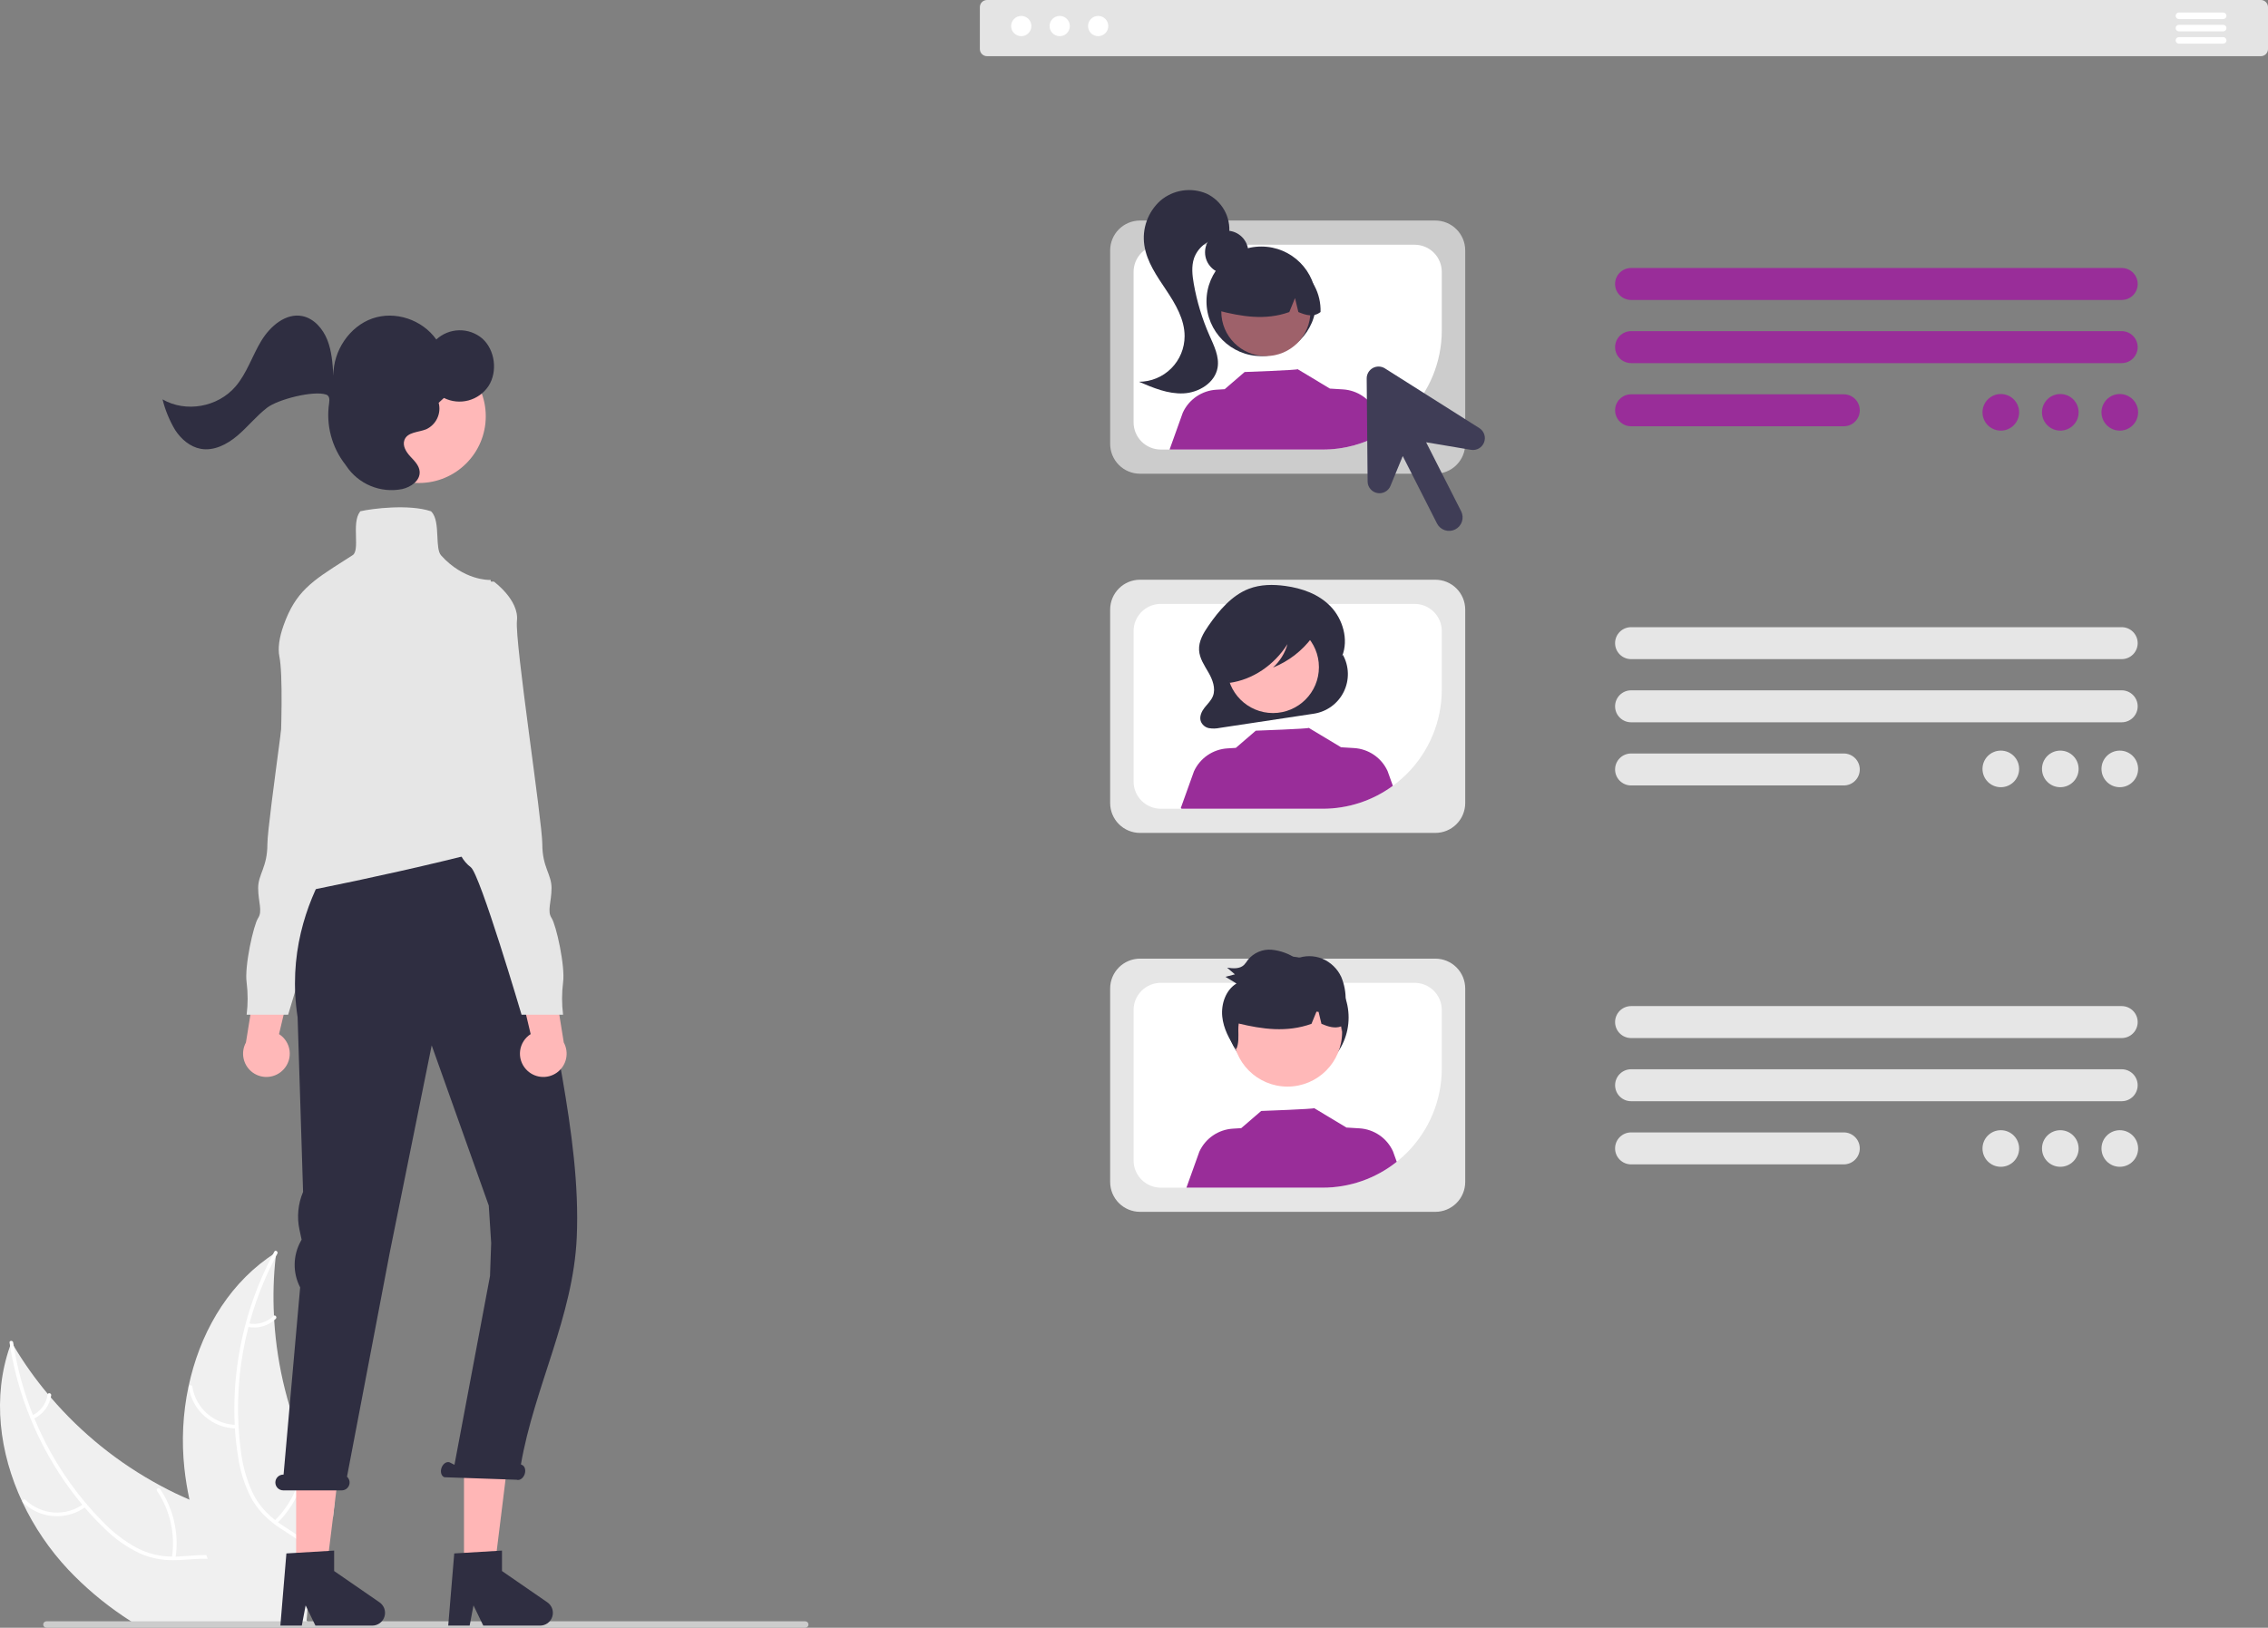 <svg width="397" height="285" viewBox="0 0 397 285" fill="none" xmlns="http://www.w3.org/2000/svg">
<rect x="0" y="0" width="397" height="285" fill="#808080" stroke="none"/>
<g clip-path="url(#clip0_3223_6828)">
<path d="M53.916 284.005C53.911 284.019 53.911 284.038 53.906 284.052H23.194C22.615 283.687 22.047 283.309 21.488 282.925C18.034 280.587 14.845 277.882 11.976 274.857C8.688 271.355 5.971 267.359 3.925 263.014C-0.127 254.377 -1.373 244.552 1.764 235.674L1.765 235.672L1.766 235.671L1.767 235.67L1.769 235.669C1.845 235.447 1.93 235.219 2.015 234.992C2.143 235.215 2.267 235.433 2.399 235.65L2.404 235.655C4.165 238.616 6.162 241.429 8.375 244.069V244.074C8.546 244.278 8.716 244.481 8.892 244.68L8.892 244.682L8.893 244.683L8.894 244.685L8.896 244.685C14.271 250.963 20.764 256.19 28.046 260.102C28.07 260.116 28.089 260.126 28.112 260.14C28.137 260.155 28.162 260.167 28.188 260.178C28.193 260.183 28.198 260.183 28.203 260.187C29.818 261.059 31.477 261.854 33.164 262.574V262.579C34.491 263.152 35.842 263.672 37.202 264.155C40.102 265.173 43.23 266.101 46.007 267.441C48.708 268.744 51.087 270.434 52.636 272.977C52.755 273.185 52.873 273.389 52.982 273.597L52.077 279.857L53.883 279.847L53.712 282.925L53.664 283.815L53.916 284.005Z" fill="#F0F0F0"/>
<path d="M46.333 284.053H45.684C45.623 283.674 45.561 283.3 45.49 282.926C45.306 281.902 45.056 280.892 44.741 279.9C44.599 279.455 44.438 279.019 44.253 278.589C43.206 276.136 41.405 273.981 38.742 273.262C37.966 273.056 37.169 272.943 36.367 272.925C34.78 272.859 33.169 273.063 31.591 273.148C31.202 273.167 30.809 273.181 30.43 273.176H30.42C28.368 273.21 26.333 272.8 24.454 271.974C22.134 270.864 20.021 269.365 18.208 267.542C17.022 266.407 15.894 265.212 14.829 263.962V263.957C14.687 263.801 14.55 263.64 14.412 263.474C11.903 260.462 9.71 257.199 7.868 253.739C6.929 251.99 6.085 250.191 5.342 248.351C5.332 248.334 5.324 248.317 5.318 248.299C3.655 244.24 2.463 240.004 1.764 235.675L1.764 235.673L1.765 235.671L1.767 235.67L1.769 235.67C1.731 235.476 1.703 235.277 1.674 235.083C1.612 234.68 2.252 234.662 2.309 235.064C2.338 235.263 2.366 235.452 2.399 235.651L2.404 235.656C3.076 239.802 4.205 243.86 5.768 247.759V247.763C5.849 247.962 5.93 248.156 6.01 248.351C8.235 253.742 11.28 258.757 15.038 263.219L15.043 263.228C15.08 263.276 15.123 263.318 15.166 263.365C15.168 263.367 15.169 263.37 15.17 263.372C15.171 263.375 15.171 263.377 15.171 263.38C15.175 263.375 15.175 263.38 15.175 263.38C16.052 264.417 16.971 265.411 17.928 266.377C19.698 268.246 21.752 269.824 24.013 271.055C25.901 272.022 27.991 272.531 30.112 272.542C30.325 272.542 30.539 272.547 30.752 272.542C30.922 272.542 31.093 272.537 31.264 272.528C32.87 272.452 34.5 272.248 36.116 272.277C36.851 272.291 37.584 272.367 38.306 272.504C39.492 272.758 40.611 273.26 41.589 273.976C42.568 274.693 43.383 275.608 43.983 276.661C44.586 277.679 45.066 278.765 45.414 279.896C45.532 280.265 45.632 280.639 45.731 281.018V281.022C45.883 281.629 46.016 282.244 46.13 282.864C46.135 282.884 46.138 282.905 46.139 282.926C46.21 283.3 46.272 283.679 46.333 284.053Z" fill="white"/>
<path d="M15.072 263.785C13.447 264.994 11.446 265.587 9.425 265.457C7.403 265.327 5.494 264.484 4.038 263.078C3.744 262.792 4.174 262.323 4.468 262.609C5.822 263.921 7.601 264.706 9.483 264.823C11.366 264.94 13.228 264.38 14.734 263.246C15.061 263 15.397 263.54 15.072 263.785Z" fill="white"/>
<path d="M30.086 272.738C30.722 268.65 29.793 264.473 27.483 261.039C27.254 260.699 27.794 260.362 28.023 260.702C30.42 264.279 31.378 268.628 30.707 272.88C30.643 273.286 30.022 273.141 30.086 272.738Z" fill="white"/>
<path d="M5.596 247.848C6.322 247.511 6.953 246.999 7.432 246.359C7.911 245.718 8.224 244.968 8.341 244.177C8.401 243.771 9.021 243.916 8.962 244.32C8.828 245.193 8.482 246.021 7.954 246.73C7.426 247.439 6.733 248.008 5.934 248.387C5.862 248.429 5.776 248.442 5.695 248.424C5.613 248.405 5.542 248.356 5.495 248.286C5.451 248.215 5.437 248.128 5.455 248.046C5.474 247.964 5.525 247.893 5.596 247.848Z" fill="white"/>
<path d="M58.55 263.224L58.289 265.625L54.142 265.563L53.517 269.891L53.408 270.635V270.639L52.981 273.599L52.076 279.858L53.882 279.849L53.711 282.927L53.664 283.817L53.915 284.006L53.972 284.054L53.991 284.068C53.939 284.172 53.882 284.276 53.825 284.385C53.858 284.271 53.882 284.167 53.906 284.054H41.907C41.684 283.68 41.466 283.306 41.253 282.927C39.401 279.707 37.769 276.366 36.367 272.926C36.282 272.713 36.191 272.5 36.116 272.282V272.278C34.869 269.131 33.882 265.888 33.163 262.58V262.575C32.774 260.764 32.478 258.934 32.277 257.092C31.764 252.332 32.002 247.521 32.983 242.835C32.991 242.812 32.998 242.788 33.002 242.764C34.893 233.82 39.504 225.552 46.807 220.315C47.11 220.088 47.423 219.875 47.74 219.666C47.745 219.662 47.745 219.662 47.75 219.662C47.75 219.662 47.751 219.662 47.752 219.661C47.752 219.661 47.753 219.661 47.753 219.66C47.754 219.66 47.754 219.659 47.754 219.659C47.754 219.658 47.754 219.658 47.754 219.657C47.953 219.529 48.148 219.401 48.347 219.273C48.318 219.529 48.285 219.785 48.261 220.041C47.879 223.461 47.777 226.907 47.958 230.344V230.353C47.963 230.619 47.977 230.884 47.996 231.154V231.163C48.513 239.421 50.555 247.512 54.019 255.028C54.025 255.048 54.033 255.067 54.043 255.085C54.052 255.108 54.062 255.127 54.071 255.151C55.367 257.946 56.864 260.644 58.55 263.224Z" fill="#F0F0F0"/>
<path d="M48.546 219.507C48.451 219.682 48.352 219.862 48.262 220.041C47.555 221.378 46.903 222.744 46.308 224.138C45.244 226.601 44.359 229.137 43.661 231.727C43.604 231.929 43.548 232.136 43.497 232.341C42.02 237.992 41.429 243.838 41.745 249.669C41.746 249.727 41.75 249.779 41.755 249.836C41.83 251.197 41.961 252.553 42.147 253.905C42.433 256.462 43.12 258.957 44.183 261.3C44.332 261.606 44.489 261.906 44.654 262.195C45.065 262.901 45.542 263.567 46.078 264.184C46.465 264.635 46.882 265.06 47.326 265.455C47.593 265.697 47.87 265.933 48.158 266.157C48.325 266.287 48.496 266.416 48.667 266.546C48.809 266.641 48.947 266.743 49.088 266.838C50.559 267.845 52.146 268.74 53.517 269.893L53.41 270.637C52.073 269.434 50.46 268.525 48.976 267.53C48.046 266.916 47.176 266.216 46.376 265.44C46.271 265.333 46.161 265.227 46.06 265.115C45.519 264.557 45.03 263.951 44.6 263.304C44.381 262.982 44.174 262.647 43.979 262.296C42.801 260.014 42.02 257.549 41.668 255.006C41.404 253.383 41.223 251.748 41.123 250.108C41.106 249.894 41.094 249.685 41.086 249.47C40.901 245.556 41.115 241.633 41.727 237.762C42.499 232.852 43.899 228.062 45.892 223.508C46.461 222.205 47.082 220.921 47.754 219.657C47.84 219.484 47.931 219.315 48.026 219.14C48.219 218.78 48.739 219.147 48.546 219.507Z" fill="white"/>
<path d="M41.427 250.115C39.402 250.103 37.447 249.372 35.911 248.053C34.375 246.733 33.359 244.911 33.043 242.912C32.981 242.508 33.608 242.392 33.67 242.797C33.96 244.659 34.907 246.356 36.34 247.582C37.772 248.807 39.596 249.481 41.482 249.481C41.892 249.482 41.834 250.116 41.427 250.115Z" fill="white"/>
<path d="M48.02 266.294C50.99 263.413 52.765 259.519 52.99 255.388C53.012 254.979 53.647 255.034 53.625 255.443C53.383 259.741 51.527 263.79 48.429 266.782C48.134 267.067 47.726 266.578 48.02 266.294Z" fill="white"/>
<path d="M43.462 231.692C44.245 231.859 45.057 231.83 45.826 231.607C46.595 231.384 47.296 230.973 47.866 230.412C48.158 230.124 48.566 230.613 48.276 230.9C47.643 231.516 46.868 231.969 46.019 232.217C45.17 232.466 44.274 232.503 43.407 232.326C43.324 232.316 43.248 232.275 43.194 232.211C43.141 232.147 43.113 232.064 43.118 231.981C43.125 231.897 43.166 231.82 43.23 231.765C43.295 231.711 43.379 231.685 43.462 231.692Z" fill="white"/>
<path d="M141.519 284.436C141.519 284.511 141.504 284.584 141.476 284.652C141.448 284.721 141.406 284.783 141.354 284.835C141.301 284.888 141.239 284.929 141.171 284.958C141.102 284.986 141.029 285 140.955 285H8.128C8.054 285 7.981 284.985 7.913 284.957C7.844 284.929 7.782 284.887 7.73 284.835C7.677 284.783 7.636 284.721 7.607 284.652C7.579 284.584 7.564 284.51 7.564 284.436C7.564 284.362 7.579 284.289 7.607 284.221C7.636 284.153 7.677 284.09 7.73 284.038C7.782 283.986 7.844 283.944 7.913 283.916C7.981 283.888 8.054 283.873 8.128 283.873H140.955C141.029 283.873 141.102 283.887 141.171 283.915C141.239 283.944 141.301 283.985 141.354 284.038C141.406 284.09 141.448 284.152 141.476 284.221C141.504 284.289 141.519 284.362 141.519 284.436Z" fill="#CCCCCC"/>
<path d="M371.39 52.521H285.513C285.145 52.521 284.781 52.449 284.44 52.309C284.1 52.168 283.791 51.962 283.531 51.702C283.27 51.442 283.064 51.134 282.923 50.794C282.782 50.454 282.709 50.09 282.709 49.722C282.709 49.355 282.782 48.99 282.923 48.651C283.064 48.311 283.27 48.002 283.531 47.742C283.791 47.482 284.1 47.276 284.44 47.136C284.781 46.995 285.145 46.923 285.513 46.924H371.39C371.758 46.923 372.122 46.995 372.463 47.136C372.803 47.276 373.112 47.482 373.372 47.742C373.633 48.002 373.84 48.311 373.981 48.651C374.122 48.99 374.194 49.355 374.194 49.722C374.194 50.09 374.122 50.454 373.981 50.794C373.84 51.134 373.633 51.442 373.372 51.702C373.112 51.962 372.803 52.168 372.463 52.309C372.122 52.449 371.758 52.521 371.39 52.521Z" fill="#992D99"/>
<path d="M371.388 63.578H285.512C284.77 63.577 284.058 63.281 283.534 62.757C283.009 62.232 282.715 61.521 282.715 60.779C282.715 60.038 283.009 59.326 283.534 58.801C284.058 58.277 284.77 57.981 285.512 57.98H371.388C372.131 57.981 372.842 58.277 373.367 58.801C373.891 59.326 374.186 60.038 374.186 60.779C374.186 61.521 373.891 62.232 373.367 62.757C372.842 63.281 372.131 63.577 371.388 63.578Z" fill="#992D99"/>
<path d="M322.737 74.636H285.512C284.77 74.635 284.058 74.34 283.534 73.815C283.009 73.29 282.715 72.579 282.715 71.838C282.715 71.096 283.009 70.385 283.534 69.86C284.058 69.335 284.77 69.04 285.512 69.039H322.737C323.106 69.039 323.47 69.111 323.81 69.251C324.151 69.391 324.46 69.597 324.72 69.858C324.981 70.117 325.187 70.426 325.328 70.766C325.469 71.106 325.542 71.47 325.542 71.838C325.542 72.206 325.469 72.57 325.328 72.909C325.187 73.249 324.981 73.558 324.72 73.818C324.46 74.078 324.151 74.284 323.81 74.424C323.47 74.565 323.106 74.637 322.737 74.636Z" fill="#992D99"/>
<path d="M371.388 115.407H285.512C284.769 115.407 284.056 115.113 283.531 114.588C283.006 114.063 282.711 113.351 282.711 112.609C282.711 111.867 283.006 111.155 283.531 110.63C284.056 110.105 284.769 109.811 285.512 109.811H371.388C372.131 109.811 372.843 110.105 373.368 110.63C373.894 111.155 374.189 111.867 374.189 112.609C374.189 113.351 373.894 114.063 373.368 114.588C372.843 115.113 372.131 115.407 371.388 115.407Z" fill="#E6E6E6"/>
<path d="M371.388 126.466H285.512C284.769 126.466 284.057 126.171 283.531 125.647C283.006 125.122 282.711 124.41 282.711 123.668C282.711 122.926 283.006 122.214 283.531 121.689C284.057 121.164 284.769 120.869 285.512 120.869H371.388C372.131 120.869 372.843 121.164 373.369 121.689C373.894 122.214 374.189 122.926 374.189 123.668C374.189 124.41 373.894 125.122 373.369 125.647C372.843 126.171 372.131 126.466 371.388 126.466Z" fill="#E6E6E6"/>
<path d="M322.737 137.525H285.512C284.769 137.525 284.057 137.23 283.531 136.705C283.006 136.18 282.711 135.469 282.711 134.726C282.711 133.984 283.006 133.272 283.531 132.747C284.057 132.223 284.769 131.928 285.512 131.928H322.737C323.105 131.927 323.47 131.999 323.81 132.14C324.15 132.28 324.459 132.486 324.72 132.746C324.98 133.006 325.187 133.315 325.328 133.655C325.469 133.994 325.542 134.358 325.542 134.726C325.542 135.094 325.469 135.458 325.328 135.798C325.187 136.138 324.98 136.447 324.72 136.707C324.459 136.966 324.15 137.172 323.81 137.313C323.47 137.453 323.105 137.525 322.737 137.525Z" fill="#E6E6E6"/>
<path d="M371.388 181.753H285.512C285.144 181.753 284.78 181.681 284.44 181.54C284.1 181.399 283.791 181.193 283.531 180.933C283.271 180.674 283.065 180.365 282.924 180.026C282.783 179.686 282.711 179.322 282.711 178.955C282.711 178.587 282.783 178.223 282.924 177.884C283.065 177.544 283.271 177.236 283.531 176.976C283.791 176.716 284.1 176.51 284.44 176.369C284.78 176.229 285.144 176.156 285.512 176.156H371.388C371.756 176.156 372.12 176.229 372.46 176.369C372.8 176.51 373.108 176.716 373.368 176.976C373.628 177.236 373.835 177.544 373.976 177.884C374.116 178.223 374.189 178.587 374.189 178.955C374.189 179.322 374.116 179.686 373.976 180.026C373.835 180.365 373.628 180.674 373.368 180.933C373.108 181.193 372.8 181.399 372.46 181.54C372.12 181.681 371.756 181.753 371.388 181.753Z" fill="#E6E6E6"/>
<path d="M371.388 192.812H285.512C284.77 192.811 284.058 192.516 283.534 191.991C283.009 191.466 282.715 190.755 282.715 190.013C282.715 189.272 283.009 188.561 283.534 188.036C284.058 187.511 284.77 187.216 285.512 187.215H371.388C372.131 187.216 372.842 187.511 373.367 188.036C373.891 188.561 374.186 189.272 374.186 190.013C374.186 190.755 373.891 191.466 373.367 191.991C372.842 192.516 372.131 192.811 371.388 192.812Z" fill="#E6E6E6"/>
<path d="M322.737 203.871H285.512C284.769 203.871 284.057 203.576 283.531 203.051C283.006 202.526 282.711 201.814 282.711 201.072C282.711 200.33 283.006 199.618 283.531 199.093C284.057 198.568 284.769 198.273 285.512 198.273H322.737C323.105 198.273 323.47 198.345 323.81 198.485C324.15 198.626 324.459 198.832 324.72 199.092C324.98 199.352 325.187 199.66 325.328 200C325.469 200.34 325.542 200.704 325.542 201.072C325.542 201.44 325.469 201.804 325.328 202.144C325.187 202.484 324.98 202.792 324.72 203.052C324.459 203.312 324.15 203.518 323.81 203.659C323.47 203.799 323.105 203.871 322.737 203.871Z" fill="#E6E6E6"/>
<path d="M251.252 145.834H199.552C198.167 145.833 196.838 145.282 195.859 144.303C194.879 143.324 194.328 141.997 194.326 140.612V106.724C194.328 105.339 194.879 104.012 195.859 103.033C196.838 102.054 198.167 101.504 199.552 101.502H251.252C252.637 101.504 253.965 102.054 254.945 103.033C255.925 104.012 256.476 105.339 256.478 106.724V140.612C256.476 141.997 255.925 143.324 254.945 144.303C253.965 145.282 252.637 145.833 251.252 145.834Z" fill="#E6E6E6"/>
<path d="M247.619 105.736H203.188C201.926 105.738 200.716 106.239 199.824 107.13C198.932 108.021 198.43 109.229 198.428 110.49V136.844C198.43 138.105 198.932 139.314 199.824 140.205C200.716 141.097 201.926 141.599 203.188 141.6H231.52C237.05 141.595 242.351 139.398 246.261 135.491C250.172 131.584 252.371 126.286 252.376 120.761V110.49C252.375 109.23 251.873 108.021 250.981 107.13C250.089 106.239 248.88 105.738 247.619 105.736Z" fill="white"/>
<path d="M235.062 114.646L234.929 114.885C236.111 111.974 235.036 108.388 232.928 106.193C230.82 103.999 227.888 102.995 225.002 102.597C222.86 102.302 220.636 102.31 218.598 103.094C215.648 104.23 213.394 106.859 211.512 109.594C210.651 110.844 209.805 112.27 209.891 113.834C209.97 115.285 210.832 116.516 211.538 117.747C212.244 118.978 212.833 120.505 212.327 121.848C212.025 122.649 211.387 123.225 210.869 123.88C210.352 124.535 209.926 125.42 210.176 126.242C210.287 126.556 210.478 126.837 210.729 127.055C210.981 127.274 211.286 127.424 211.613 127.49C212.246 127.595 212.894 127.58 213.521 127.445L229.973 124.961C231.091 124.792 232.151 124.356 233.064 123.689C233.976 123.022 234.714 122.145 235.214 121.132C235.714 120.118 235.961 118.999 235.935 117.87C235.908 116.741 235.609 115.634 235.062 114.646Z" fill="#2F2E41"/>
<path d="M222.827 124.847C227.269 124.847 230.87 121.249 230.87 116.81C230.87 112.372 227.269 108.773 222.827 108.773C218.384 108.773 214.783 112.372 214.783 116.81C214.783 121.249 218.384 124.847 222.827 124.847Z" fill="#FFB9B9"/>
<path d="M243.815 137.585C240.25 140.199 235.942 141.606 231.52 141.601H206.838C206.788 141.561 206.741 141.521 206.691 141.478L208.993 135.06C209.513 133.921 210.334 132.944 211.368 132.234C212.402 131.525 213.609 131.111 214.86 131.035L216.325 130.945L219.817 127.936C219.817 127.936 229.225 127.6 229.086 127.439L234.785 130.865L234.78 130.841L237.02 130.978C238.272 131.054 239.479 131.468 240.513 132.177C241.547 132.887 242.367 133.864 242.887 135.004L243.815 137.585Z" fill="#992D99"/>
<path d="M230.456 109.35C230.248 108.253 229.128 107.751 228.168 107.508C225.384 106.798 222.488 106.639 219.643 107.04C217.569 107.335 215.446 107.987 213.941 109.605C212.727 110.967 212.04 112.717 212.001 114.54C211.94 115.63 212.184 116.715 212.705 117.675C212.939 118.121 213.284 118.5 213.708 118.773C214.132 119.046 214.619 119.204 215.123 119.232L215.219 119.567C219.258 119.005 223.009 116.494 225.372 112.772C224.928 114.354 224.046 115.779 222.826 116.881C225.553 115.791 227.923 113.966 229.672 111.609C230.15 110.975 230.614 110.185 230.456 109.35Z" fill="#2F2E41"/>
<path d="M251.252 82.945H199.552C198.167 82.944 196.838 82.393 195.859 81.414C194.879 80.435 194.328 79.108 194.326 77.724V43.835C194.328 42.451 194.879 41.123 195.859 40.144C196.838 39.166 198.167 38.615 199.552 38.613H251.252C252.637 38.615 253.965 39.166 254.945 40.144C255.925 41.123 256.476 42.451 256.478 43.835V77.724C256.476 79.108 255.925 80.435 254.945 81.414C253.965 82.393 252.637 82.944 251.252 82.945Z" fill="#CCCCCC"/>
<path d="M247.619 42.848H203.188C201.926 42.849 200.717 43.35 199.824 44.242C198.932 45.133 198.43 46.341 198.428 47.601V73.956C198.43 75.217 198.932 76.425 199.824 77.317C200.716 78.208 201.926 78.71 203.188 78.712H231.52C237.05 78.707 242.352 76.51 246.263 72.603C250.173 68.696 252.372 63.398 252.376 57.872V47.601C252.375 46.341 251.873 45.133 250.981 44.241C250.089 43.35 248.88 42.849 247.619 42.848Z" fill="white"/>
<path d="M214.724 47.96C216.817 47.96 218.513 46.265 218.513 44.175C218.513 42.084 216.817 40.389 214.724 40.389C212.632 40.389 210.936 42.084 210.936 44.175C210.936 46.265 212.632 47.96 214.724 47.96Z" fill="#2F2E41"/>
<path d="M220.786 62.348C226.087 62.348 230.385 58.054 230.385 52.757C230.385 47.46 226.087 43.166 220.786 43.166C215.485 43.166 211.188 47.46 211.188 52.757C211.188 58.054 215.485 62.348 220.786 62.348Z" fill="#2F2E41"/>
<path d="M221.581 62.345C225.889 62.345 229.381 58.856 229.381 54.551C229.381 50.247 225.889 46.758 221.581 46.758C217.273 46.758 213.781 50.247 213.781 54.551C213.781 58.856 217.273 62.345 221.581 62.345Z" fill="#9E616A"/>
<path d="M226.878 46.608C225.512 45.775 223.946 45.325 222.345 45.303C220.745 45.282 219.168 45.691 217.78 46.488C216.391 47.284 215.243 48.438 214.454 49.83C213.665 51.222 213.264 52.8 213.295 54.399C217.269 55.396 221.444 56.159 225.683 54.637L226.684 52.19L227.274 54.639C228.565 55.166 229.859 55.612 231.153 54.634C231.206 53.039 230.839 51.459 230.089 50.05C229.339 48.642 228.232 47.455 226.878 46.608Z" fill="#2F2E41"/>
<path d="M211.196 33.899C209.866 33.332 208.403 33.148 206.973 33.368C205.544 33.588 204.204 34.203 203.107 35.144C202.033 36.112 201.216 37.33 200.728 38.69C200.24 40.05 200.096 41.51 200.309 42.939C200.739 45.845 202.507 48.348 204.137 50.793C205.767 53.239 207.36 55.918 207.358 58.856C207.357 60.972 206.516 63.001 205.019 64.499C203.523 65.996 201.493 66.839 199.375 66.844C201.861 67.913 204.455 69.003 207.158 68.876C209.861 68.749 212.695 67.013 213.136 64.345C213.453 62.423 212.51 60.548 211.722 58.766C210.44 55.861 209.513 52.813 208.962 49.687C208.699 48.194 208.528 46.626 209.015 45.191C209.402 44.128 210.122 43.217 211.067 42.593C212.012 41.969 213.132 41.666 214.263 41.727L215.156 40.924C215.309 39.487 215.01 38.038 214.3 36.779C213.59 35.52 212.505 34.513 211.196 33.899Z" fill="#2F2E41"/>
<path d="M242.214 75.759C238.985 77.697 235.288 78.719 231.52 78.713H204.783L204.74 78.678L207.042 72.258C207.562 71.118 208.383 70.142 209.417 69.433C210.451 68.724 211.658 68.31 212.909 68.234L214.374 68.145L217.865 65.135C217.865 65.135 227.274 64.797 227.134 64.637L232.833 68.062L232.829 68.041L235.069 68.178C236.321 68.252 237.528 68.666 238.562 69.375C239.596 70.084 240.417 71.061 240.936 72.201L242.214 75.759Z" fill="#992D99"/>
<path d="M251.252 212.18H199.552C198.167 212.178 196.838 211.628 195.859 210.649C194.879 209.67 194.328 208.342 194.326 206.958V173.069C194.328 171.685 194.879 170.358 195.859 169.379C196.838 168.4 198.167 167.849 199.552 167.848H251.252C252.637 167.849 253.965 168.4 254.945 169.379C255.925 170.358 256.476 171.685 256.478 173.069V206.958C256.476 208.342 255.925 209.67 254.945 210.649C253.965 211.628 252.637 212.178 251.252 212.18Z" fill="#E6E6E6"/>
<path d="M247.619 172.082H203.188C201.926 172.083 200.716 172.584 199.824 173.476C198.932 174.367 198.43 175.575 198.428 176.836V203.19C198.43 204.451 198.932 205.66 199.824 206.551C200.716 207.443 201.926 207.944 203.188 207.946H231.52C237.05 207.941 242.351 205.743 246.262 201.836C250.172 197.929 252.371 192.632 252.376 187.107V176.836C252.375 175.575 251.873 174.367 250.981 173.476C250.089 172.585 248.88 172.083 247.619 172.082Z" fill="white"/>
<path d="M225.364 188.847C231.274 188.847 236.066 184.06 236.066 178.154C236.066 172.248 231.274 167.461 225.364 167.461C219.453 167.461 214.662 172.248 214.662 178.154C214.662 184.06 219.453 188.847 225.364 188.847Z" fill="#2F2E41"/>
<path d="M225.369 190.252C230.649 190.252 234.929 185.975 234.929 180.699C234.929 175.423 230.649 171.146 225.369 171.146C220.089 171.146 215.809 175.423 215.809 180.699C215.809 185.975 220.089 190.252 225.369 190.252Z" fill="#FFB8B8"/>
<path d="M244.491 203.415C240.808 206.353 236.233 207.951 231.52 207.947H207.678L209.939 201.642C210.46 200.503 211.281 199.526 212.314 198.817C213.348 198.107 214.555 197.693 215.806 197.617L217.271 197.527L220.763 194.518C220.763 194.518 230.171 194.182 230.032 194.021L235.731 197.447L235.726 197.423L237.966 197.56C239.218 197.636 240.425 198.05 241.459 198.759C242.493 199.469 243.314 200.446 243.833 201.586L244.491 203.415Z" fill="#992D99"/>
<path d="M235.455 177.349C235.522 176.636 235.553 175.92 235.547 175.204C235.586 173.787 235.327 172.378 234.785 171.068C234.119 169.618 232.931 168.471 231.457 167.856C229.997 167.267 228.364 167.269 226.905 167.86C225.621 166.977 224.133 166.436 222.581 166.287C221.804 166.225 221.023 166.351 220.305 166.655C219.588 166.96 218.954 167.433 218.459 168.035C218.247 168.367 218.006 168.68 217.739 168.97C216.975 169.677 215.814 169.575 214.799 169.43C215.254 169.82 215.71 170.21 216.165 170.6C215.614 170.744 215.063 170.888 214.512 171.032C215.155 171.422 215.798 171.811 216.441 172.201C214.574 173.321 213.725 175.765 213.949 177.986C214.161 180.087 215.177 182.009 216.391 183.718C216.875 182.696 216.771 181.475 216.763 180.324C216.758 179.951 216.781 179.579 216.831 179.209C220.934 180.192 225.221 180.822 229.568 179.261L230.441 177.128C230.563 177.141 230.686 177.152 230.808 177.165L231.314 179.263C232.46 179.731 233.608 180.141 234.757 179.711C234.813 180.035 234.846 180.366 234.872 180.683C234.971 180.303 235.056 179.92 235.133 179.536C235.285 179.454 235.431 179.361 235.568 179.258C235.596 178.62 235.558 177.98 235.455 177.349Z" fill="#2F2E41"/>
<path d="M395.752 9.837H172.767C172.435 9.837 172.118 9.705 171.884 9.471C171.65 9.237 171.518 8.92 171.518 8.589V1.248C171.518 0.917 171.65 0.6 171.884 0.366C172.118 0.132 172.435 0 172.767 0H395.752C396.083 0 396.4 0.132 396.634 0.366C396.869 0.6 397 0.917 397.001 1.248V8.589C397 8.92 396.869 9.237 396.634 9.471C396.4 9.705 396.083 9.837 395.752 9.837Z" fill="#E4E4E4"/>
<path d="M178.765 6.333C179.745 6.333 180.539 5.539 180.539 4.561C180.539 3.582 179.745 2.789 178.765 2.789C177.786 2.789 176.992 3.582 176.992 4.561C176.992 5.539 177.786 6.333 178.765 6.333Z" fill="white"/>
<path d="M185.496 6.333C186.475 6.333 187.269 5.539 187.269 4.561C187.269 3.582 186.475 2.789 185.496 2.789C184.517 2.789 183.723 3.582 183.723 4.561C183.723 5.539 184.517 6.333 185.496 6.333Z" fill="white"/>
<path d="M192.226 6.333C193.206 6.333 194 5.539 194 4.561C194 3.582 193.206 2.789 192.226 2.789C191.247 2.789 190.453 3.582 190.453 4.561C190.453 5.539 191.247 6.333 192.226 6.333Z" fill="white"/>
<path d="M389.157 3.341H381.406C381.254 3.341 381.108 3.28 381 3.173C380.893 3.065 380.832 2.919 380.832 2.767C380.832 2.615 380.893 2.469 381 2.361C381.108 2.254 381.254 2.193 381.406 2.193H389.157C389.309 2.193 389.455 2.254 389.563 2.361C389.671 2.469 389.731 2.615 389.731 2.767C389.731 2.919 389.671 3.065 389.563 3.173C389.455 3.28 389.309 3.341 389.157 3.341Z" fill="white"/>
<path d="M389.157 5.493H381.406C381.331 5.493 381.256 5.478 381.186 5.449C381.117 5.421 381.054 5.378 381 5.325C380.947 5.272 380.905 5.208 380.876 5.139C380.847 5.069 380.832 4.995 380.832 4.919C380.832 4.844 380.847 4.769 380.876 4.7C380.905 4.63 380.947 4.567 381 4.514C381.054 4.46 381.117 4.418 381.186 4.389C381.256 4.361 381.331 4.346 381.406 4.346H389.157C389.232 4.346 389.307 4.361 389.377 4.389C389.446 4.418 389.51 4.46 389.563 4.514C389.616 4.567 389.658 4.63 389.687 4.7C389.716 4.769 389.731 4.844 389.731 4.919C389.731 4.995 389.716 5.069 389.687 5.139C389.658 5.208 389.616 5.272 389.563 5.325C389.51 5.378 389.446 5.421 389.377 5.449C389.307 5.478 389.232 5.493 389.157 5.493Z" fill="white"/>
<path d="M389.157 7.643H381.406C381.254 7.643 381.108 7.583 381 7.475C380.893 7.368 380.832 7.222 380.832 7.07C380.832 6.918 380.893 6.772 381 6.664C381.108 6.557 381.254 6.496 381.406 6.496H389.157C389.309 6.496 389.455 6.557 389.563 6.664C389.671 6.772 389.731 6.918 389.731 7.07C389.731 7.222 389.671 7.368 389.563 7.475C389.455 7.583 389.309 7.643 389.157 7.643Z" fill="white"/>
<path d="M350.23 75.399C352.002 75.399 353.437 73.964 353.437 72.195C353.437 70.425 352.002 68.99 350.23 68.99C348.459 68.99 347.023 70.425 347.023 72.195C347.023 73.964 348.459 75.399 350.23 75.399Z" fill="#992D99"/>
<path d="M360.644 75.399C362.416 75.399 363.851 73.964 363.851 72.195C363.851 70.425 362.416 68.99 360.644 68.99C358.873 68.99 357.438 70.425 357.438 72.195C357.438 73.964 358.873 75.399 360.644 75.399Z" fill="#992D99"/>
<path d="M371.058 75.399C372.83 75.399 374.265 73.964 374.265 72.195C374.265 70.425 372.83 68.99 371.058 68.99C369.287 68.99 367.852 70.425 367.852 72.195C367.852 73.964 369.287 75.399 371.058 75.399Z" fill="#992D99"/>
<path d="M350.23 137.832C352.002 137.832 353.437 136.398 353.437 134.628C353.437 132.858 352.002 131.424 350.23 131.424C348.459 131.424 347.023 132.858 347.023 134.628C347.023 136.398 348.459 137.832 350.23 137.832Z" fill="#E6E6E6"/>
<path d="M360.644 137.832C362.416 137.832 363.851 136.398 363.851 134.628C363.851 132.858 362.416 131.424 360.644 131.424C358.873 131.424 357.438 132.858 357.438 134.628C357.438 136.398 358.873 137.832 360.644 137.832Z" fill="#E6E6E6"/>
<path d="M371.058 137.832C372.83 137.832 374.265 136.398 374.265 134.628C374.265 132.858 372.83 131.424 371.058 131.424C369.287 131.424 367.852 132.858 367.852 134.628C367.852 136.398 369.287 137.832 371.058 137.832Z" fill="#E6E6E6"/>
<path d="M350.23 204.295C352.002 204.295 353.437 202.861 353.437 201.091C353.437 199.321 352.002 197.887 350.23 197.887C348.459 197.887 347.023 199.321 347.023 201.091C347.023 202.861 348.459 204.295 350.23 204.295Z" fill="#E6E6E6"/>
<path d="M360.644 204.295C362.416 204.295 363.851 202.861 363.851 201.091C363.851 199.321 362.416 197.887 360.644 197.887C358.873 197.887 357.438 199.321 357.438 201.091C357.438 202.861 358.873 204.295 360.644 204.295Z" fill="#E6E6E6"/>
<path d="M371.058 204.295C372.83 204.295 374.265 202.861 374.265 201.091C374.265 199.321 372.83 197.887 371.058 197.887C369.287 197.887 367.852 199.321 367.852 201.091C367.852 202.861 369.287 204.295 371.058 204.295Z" fill="#E6E6E6"/>
<path d="M258.951 74.957L242.42 64.5C242.105 64.3 241.741 64.189 241.368 64.179C240.994 64.168 240.625 64.258 240.298 64.44C239.972 64.621 239.7 64.887 239.513 65.21C239.325 65.532 239.227 65.9 239.231 66.273L239.393 84.305C239.397 84.784 239.567 85.247 239.875 85.615C240.182 85.983 240.607 86.234 241.078 86.325C241.549 86.416 242.037 86.341 242.459 86.113C242.881 85.885 243.211 85.519 243.393 85.076L245.544 79.848L251.541 91.661C251.826 92.22 252.321 92.643 252.918 92.838C253.514 93.032 254.164 92.982 254.724 92.698C255.284 92.414 255.708 91.92 255.904 91.324C256.099 90.728 256.05 90.079 255.767 89.519L249.634 77.438L257.494 78.76C257.967 78.839 258.453 78.753 258.87 78.515C259.287 78.277 259.608 77.902 259.78 77.454C259.951 77.007 259.963 76.513 259.811 76.058C259.66 75.603 259.356 75.214 258.951 74.957Z" fill="#3F3D56"/>
<path d="M49.653 187.228C50.055 186.791 50.356 186.272 50.535 185.706C50.714 185.141 50.766 184.543 50.689 183.955C50.612 183.367 50.407 182.804 50.088 182.303C49.769 181.803 49.344 181.379 48.844 181.061L52.17 167.035L45.129 169.606L43.05 182.531C42.57 183.406 42.429 184.428 42.653 185.401C42.876 186.374 43.449 187.231 44.263 187.81C45.077 188.389 46.075 188.649 47.069 188.542C48.062 188.435 48.982 187.967 49.653 187.228Z" fill="#FFB8B8"/>
<path d="M66.585 128.454L63.76 135.715C63.76 135.715 64.971 142.975 62.952 144.589C60.934 146.202 61.741 146.202 61.741 147.412C61.672 148.28 61.42 149.124 61.003 149.889C60.585 150.653 60.012 151.321 59.319 151.849C57.704 153.06 50.438 177.665 50.438 177.665H43.171C43.406 175.79 43.406 173.893 43.171 172.018C42.767 169.194 44.382 161.934 45.19 160.724C45.997 159.513 45.19 157.9 45.19 155.48C45.19 153.06 46.804 151.849 46.804 147.816C46.804 143.782 51.649 112.32 51.245 108.689C50.841 105.059 55.282 101.832 55.282 101.832H59.319L66.585 128.454Z" fill="#E6E6E6"/>
<path d="M51.838 275.571H57.069L59.558 255.412H51.838L51.838 275.571Z" fill="#FFB6B6"/>
<path d="M50.132 271.991L58.488 271.492V275.07L66.433 280.552C66.826 280.823 67.121 281.212 67.277 281.662C67.432 282.113 67.439 282.601 67.297 283.056C67.156 283.511 66.872 283.909 66.488 284.191C66.104 284.473 65.639 284.626 65.162 284.626H55.214L53.499 281.087L52.829 284.626H49.078L50.132 271.991Z" fill="#2F2E41"/>
<path d="M81.219 275.571H86.45L88.939 255.412H81.219L81.219 275.571Z" fill="#FFB6B6"/>
<path d="M79.513 271.991L87.869 271.492V275.07L95.814 280.552C96.206 280.823 96.502 281.212 96.657 281.662C96.813 282.113 96.82 282.601 96.678 283.056C96.537 283.511 96.253 283.909 95.869 284.191C95.484 284.473 95.02 284.626 94.543 284.626H84.594L82.88 281.087L82.21 284.626H78.459L79.513 271.991Z" fill="#2F2E41"/>
<path d="M49.582 258.187H49.638L52.54 225.409C51.889 224.154 51.559 222.758 51.578 221.345C51.598 219.932 51.967 218.546 52.653 217.31L52.797 217.049L52.423 215.32C51.944 213.097 52.163 210.782 53.053 208.689L52.096 178.114C48.743 156.403 64.721 142.244 64.721 142.244H88.657L93.795 159.885C95.725 178.667 101.758 198.422 100.959 216.63C100.351 230.481 93.514 242.912 91.185 256.401L91.332 256.476C91.861 256.658 92.088 257.391 91.839 258.112C91.59 258.833 90.959 259.269 90.43 259.087L77.79 258.648C77.26 258.465 77.033 257.733 77.282 257.012C77.531 256.291 78.162 255.854 78.692 256.036L79.551 256.471L85.774 223.421L85.978 217.644L85.559 211.09L75.565 183.03L68.231 219.282L60.74 258.552C60.946 258.738 61.091 258.984 61.156 259.255C61.22 259.526 61.2 259.81 61.1 260.069C60.999 260.329 60.822 260.552 60.592 260.709C60.362 260.866 60.089 260.95 59.81 260.949H49.582C49.4 260.949 49.22 260.913 49.053 260.844C48.885 260.775 48.733 260.673 48.604 260.545C48.476 260.416 48.374 260.264 48.304 260.096C48.235 259.929 48.199 259.749 48.199 259.568C48.199 259.387 48.235 259.207 48.304 259.039C48.374 258.872 48.476 258.72 48.604 258.591C48.733 258.463 48.885 258.361 49.053 258.292C49.22 258.222 49.4 258.187 49.582 258.187Z" fill="#2F2E41"/>
<path d="M47.598 156.99C46.812 156.99 46.366 156.836 46.193 156.506C45.94 156.021 46.38 155.388 46.889 154.655C47.267 154.176 47.565 153.64 47.772 153.066C48.077 151.848 50.134 121.082 48.903 114.935C48.619 113.512 48.864 111.689 49.631 109.516C51.728 103.58 54.59 101.756 60.291 98.123C60.754 97.828 61.236 97.519 61.737 97.198C62.385 96.782 62.349 95.402 62.311 93.941C62.268 92.317 62.224 90.638 63.02 89.588L63.072 89.519L63.156 89.5C65.082 89.055 71.559 88.229 75.395 89.506L75.448 89.524L75.488 89.563C76.399 90.474 76.482 92.237 76.562 93.943C76.628 95.343 76.69 96.665 77.206 97.239C81.147 101.629 85.617 101.543 85.662 101.542L85.884 101.536L85.906 101.756C87.62 119.18 90.384 145.479 90.971 146.513C91.002 146.561 91.019 146.616 91.021 146.672C91.022 146.728 91.009 146.784 90.981 146.833C90.119 148.443 50.56 156.99 47.598 156.99Z" fill="#E6E6E6"/>
<path d="M73.342 84.567C79.798 84.567 85.031 79.338 85.031 72.887C85.031 66.436 79.798 61.207 73.342 61.207C66.886 61.207 61.652 66.436 61.652 72.887C61.652 79.338 66.886 84.567 73.342 84.567Z" fill="#FFB8B8"/>
<path d="M41.228 67.672C43.205 65.369 44.145 62.313 45.725 59.698C47.305 57.083 50.054 54.743 52.959 55.351C54.961 55.771 56.509 57.536 57.292 59.505C58.075 61.473 58.222 63.643 58.359 65.77C58.311 61.4 61.192 57.163 65.162 55.769C69.13 54.375 73.88 55.93 76.374 59.441C77.463 58.433 78.883 57.859 80.367 57.828C81.851 57.797 83.294 58.311 84.424 59.272C86.655 61.264 87.149 65.056 85.508 67.597C84.684 68.834 83.437 69.727 82.001 70.11C80.564 70.493 79.038 70.338 77.707 69.676L76.785 70.523C77.024 71.428 76.937 72.389 76.538 73.237C76.14 74.085 75.456 74.766 74.607 75.161C73.235 75.714 71.299 75.622 70.786 77.06C70.427 78.065 71.097 79.138 71.81 79.91C72.523 80.682 73.37 81.479 73.456 82.548C73.585 84.16 71.918 85.29 70.402 85.63C68.543 86.001 66.617 85.81 64.868 85.08C63.119 84.351 61.628 83.117 60.585 81.536C60.544 81.474 60.5 81.412 60.452 81.349C59.27 79.839 58.409 78.104 57.921 76.25C57.433 74.396 57.328 72.462 57.614 70.566C57.732 69.821 57.612 69.267 57.099 69.091C54.877 68.328 48.653 69.928 46.769 71.375C44.885 72.821 43.377 74.735 41.562 76.275C39.748 77.815 37.435 79.002 35.132 78.583C33.286 78.247 31.717 76.909 30.661 75.294C29.665 73.623 28.921 71.815 28.453 69.927C32.533 72.283 38.117 71.297 41.228 67.672Z" fill="#2F2E41"/>
<path d="M92.082 187.228C91.68 186.791 91.379 186.272 91.2 185.706C91.021 185.141 90.969 184.543 91.046 183.955C91.123 183.367 91.328 182.804 91.647 182.303C91.966 181.803 92.391 181.379 92.891 181.061L89.564 167.035L96.606 169.606L98.686 182.531C99.165 183.406 99.306 184.428 99.082 185.401C98.859 186.374 98.286 187.231 97.472 187.81C96.658 188.389 95.659 188.649 94.666 188.542C93.673 188.435 92.753 187.967 92.082 187.228Z" fill="#FFB8B8"/>
<path d="M75.148 128.454L77.974 135.715C77.974 135.715 76.763 142.975 78.782 144.589C80.8 146.202 79.993 146.202 79.993 147.412C80.062 148.28 80.314 149.124 80.731 149.889C81.148 150.653 81.722 151.321 82.415 151.849C84.03 153.06 91.296 177.665 91.296 177.665H98.563C98.328 175.79 98.328 173.893 98.563 172.018C98.966 169.194 97.352 161.934 96.544 160.724C95.737 159.513 96.544 157.9 96.544 155.48C96.544 153.06 94.929 151.849 94.929 147.816C94.929 143.782 90.085 112.32 90.489 108.689C90.892 105.059 86.452 101.832 86.452 101.832H82.415L75.148 128.454Z" fill="#E6E6E6"/>
</g>
<defs>
<clipPath id="clip0_3223_6828">
<rect width="397" height="285" fill="white"/>
</clipPath>
</defs>
</svg>
